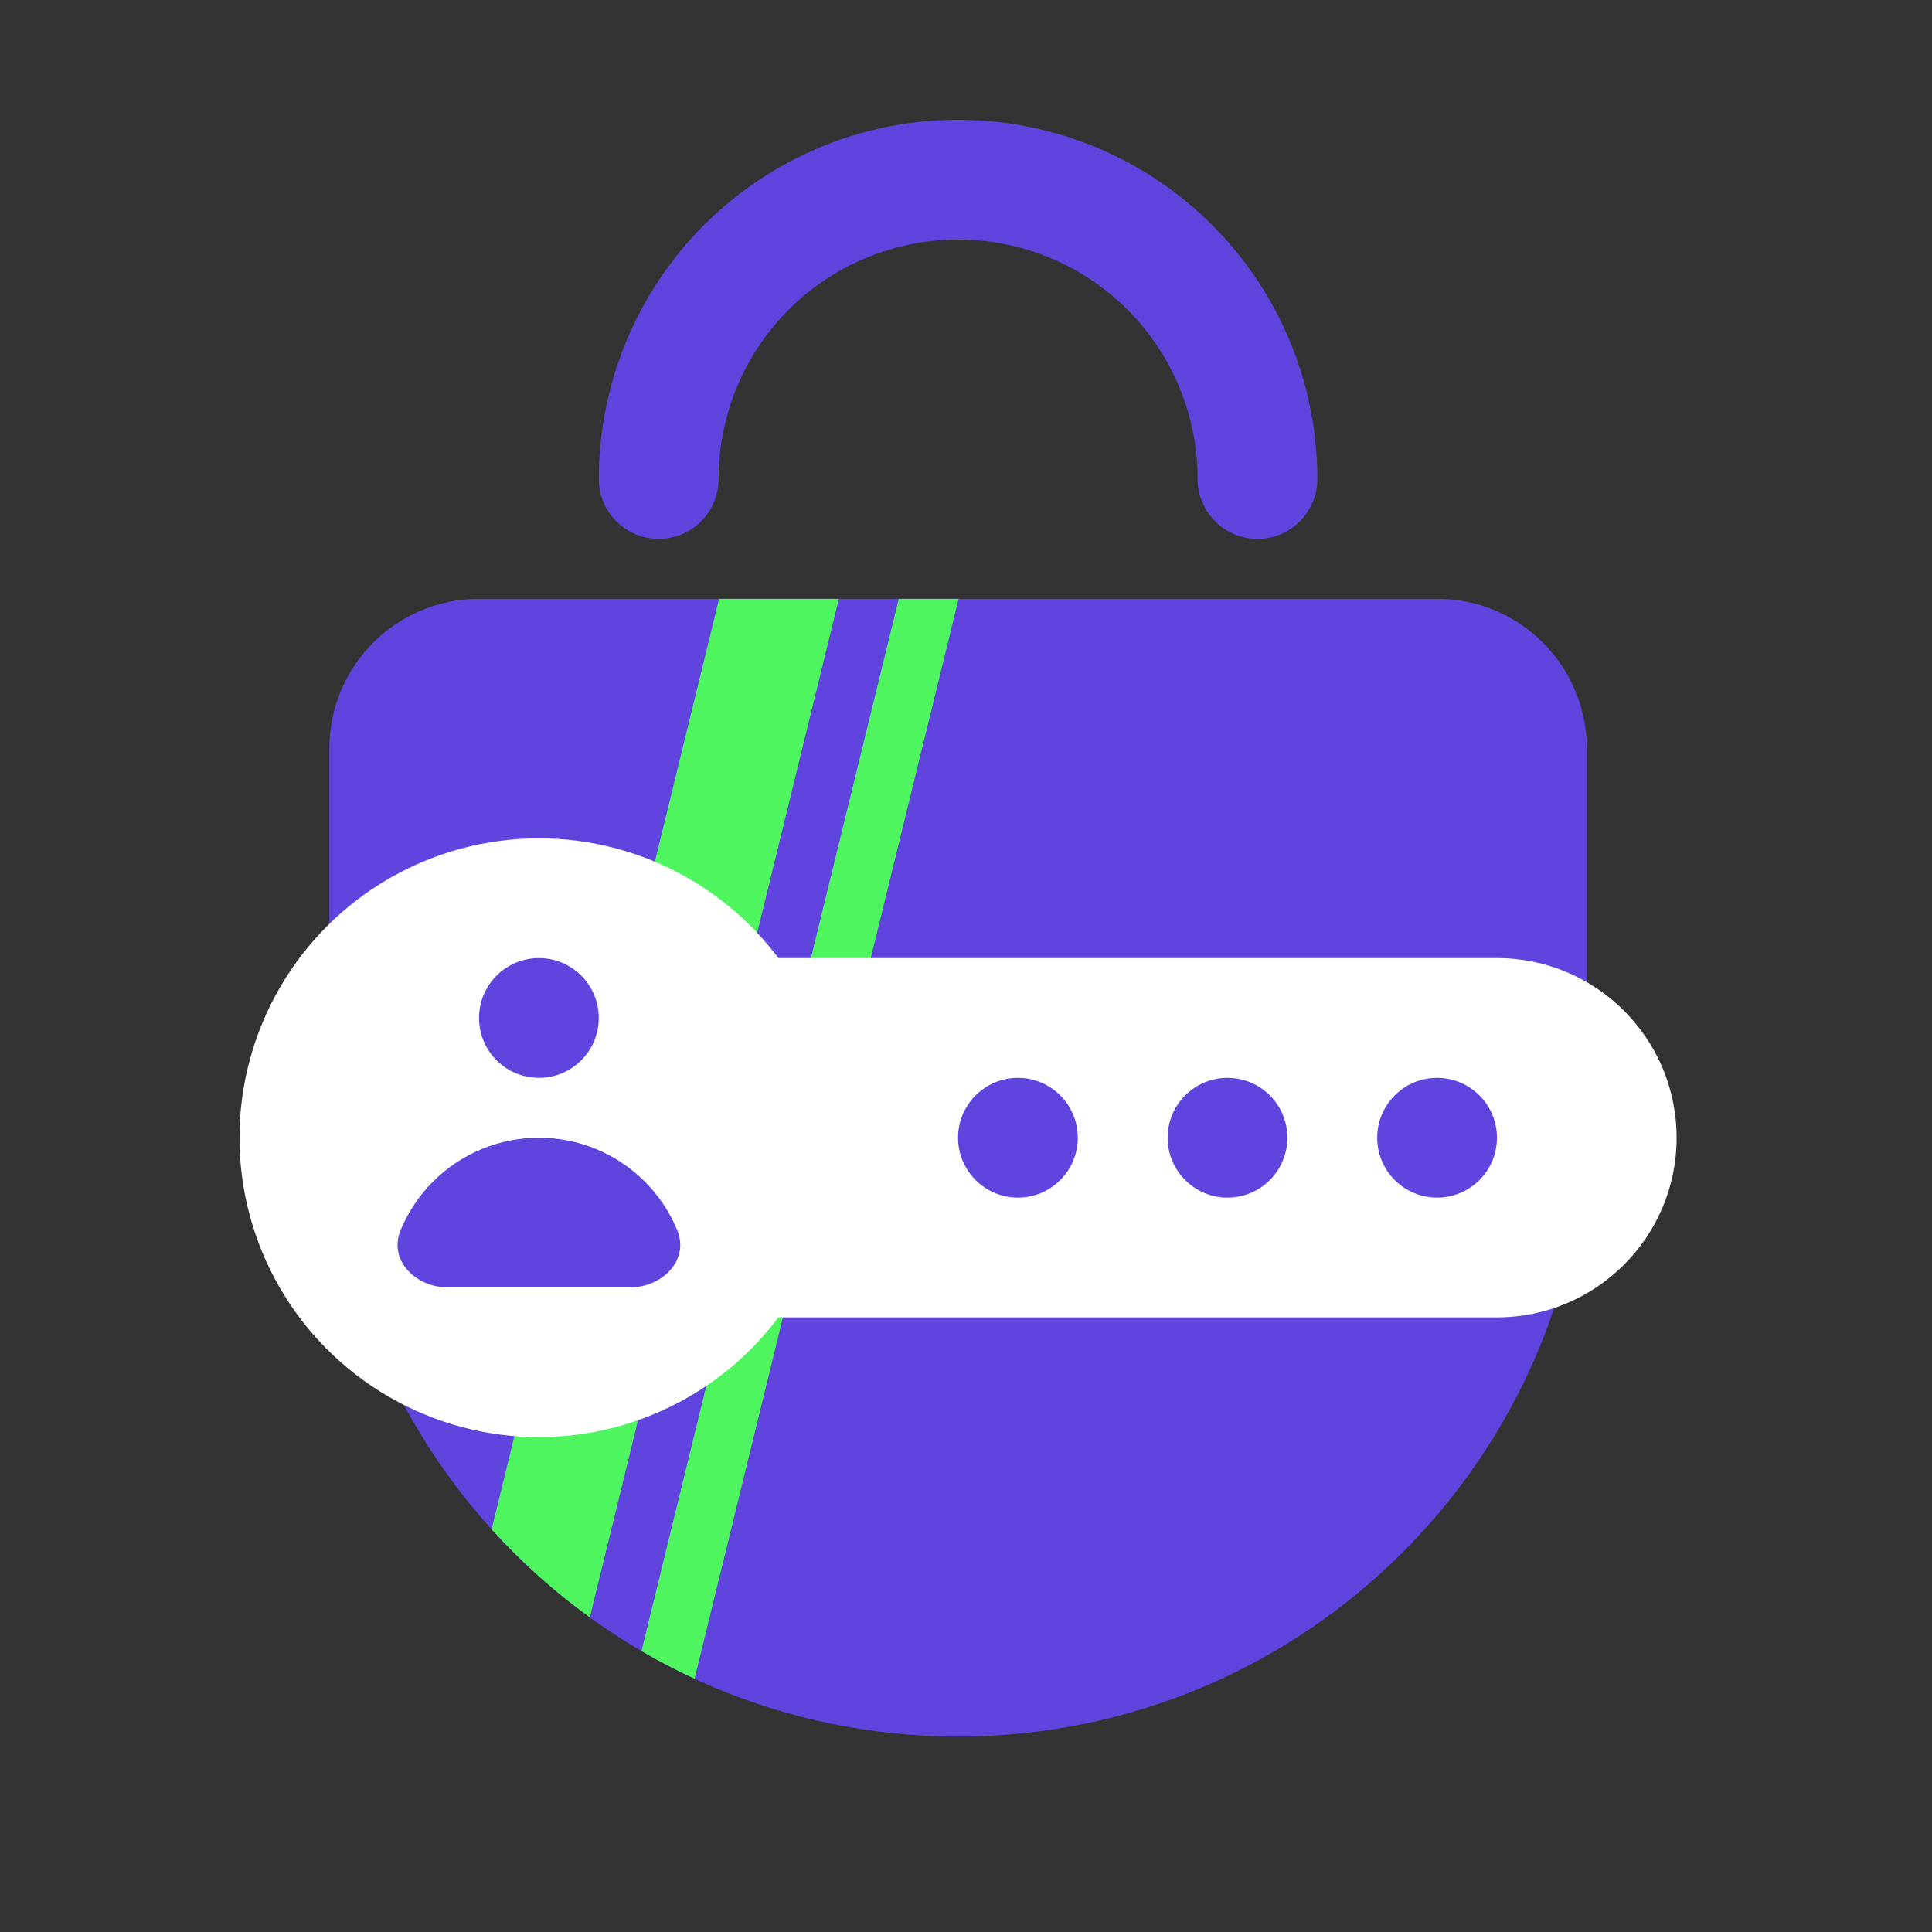 <svg width="111" height="111" viewBox="0 0 111 111" fill="none" xmlns="http://www.w3.org/2000/svg">
<rect x="0" y="0" width="111" height="111" fill="#333333" stroke="none"/>
<path d="M18.922 43.004C18.922 38.254 22.773 34.403 27.523 34.403H82.568C87.318 34.403 91.168 38.254 91.168 43.004V63.646C91.168 83.596 74.995 99.769 55.045 99.769C35.095 99.769 18.922 83.596 18.922 63.646V43.004Z" fill="#6143DD"/>
<path d="M39.905 96.45C38.86 95.967 37.842 95.435 36.853 94.858L51.637 34.403H55.076L39.905 96.45ZM33.887 92.924C31.833 91.437 29.941 89.741 28.244 87.864L41.315 34.403H48.196L33.887 92.924Z" fill="#4FF55F"/>
<path d="M72.247 27.522C72.247 22.96 70.434 18.585 67.209 15.359C63.983 12.133 59.607 10.321 55.045 10.321C50.483 10.321 46.108 12.133 42.882 15.359C39.656 18.585 37.844 22.96 37.844 27.522" stroke="#6143DD" stroke-width="6.881" stroke-linecap="round"/>
<path d="M30.961 55.045H86.006C91.706 55.045 96.327 59.666 96.327 65.366C96.327 71.066 91.706 75.687 86.006 75.687H30.961V55.045Z" fill="white"/>
<circle cx="30.961" cy="65.366" r="17.201" fill="white"/>
<circle cx="30.962" cy="58.485" r="3.44" fill="#6143DD"/>
<circle cx="58.483" cy="65.366" r="3.44" fill="#6143DD"/>
<circle cx="70.524" cy="65.366" r="3.44" fill="#6143DD"/>
<circle cx="82.565" cy="65.366" r="3.44" fill="#6143DD"/>
<path d="M36.185 73.966C38.051 73.966 39.622 72.398 38.908 70.675C38.476 69.632 37.842 68.683 37.044 67.885C36.245 67.086 35.297 66.453 34.254 66.02C33.21 65.588 32.092 65.366 30.962 65.366C29.833 65.366 28.714 65.588 27.671 66.02C26.627 66.453 25.679 67.086 24.88 67.885C24.082 68.683 23.448 69.632 23.016 70.675C22.302 72.398 23.873 73.966 25.739 73.966H36.185Z" fill="#6143DD"/>
</svg>

